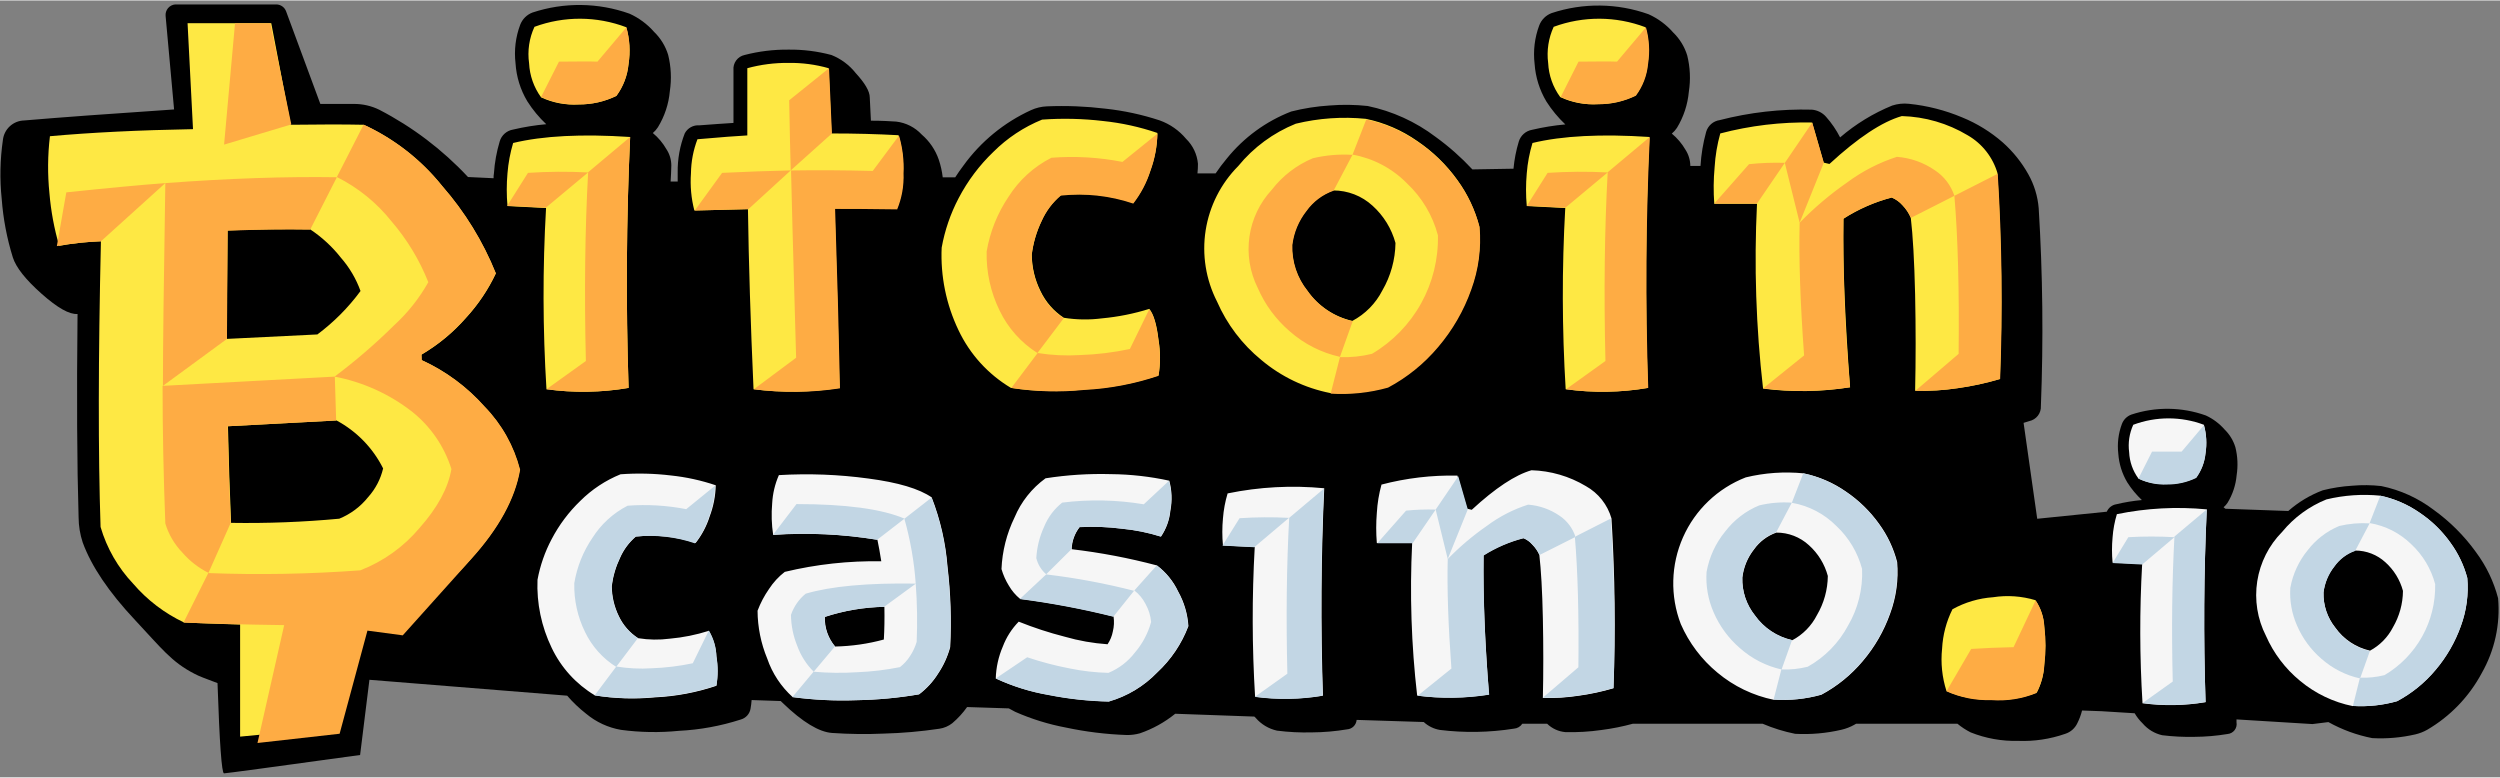 <?xml version="1.0" encoding="utf-8"?>
<svg fill="none" height="252" viewBox="0 0 354 110" width="810.0" xmlns="http://www.w3.org/2000/svg"><rect x="0" y="0" width="354" height="110" fill="#808080" stroke="none"/><desc>BestCasinoSpins.com - Homes of honest casino bonuses</desc><title>Bitcoin Casino Io on https://bestcasinospins.com/</title>
<path clip-rule="evenodd" d="M294.82 100.541C294.664 101.163 294.439 101.767 294.15 102.341C293.984 102.695 293.746 103.011 293.452 103.269C293.158 103.527 292.813 103.722 292.44 103.841C290.293 104.591 288.023 104.931 285.75 104.841C283.459 104.899 281.179 104.491 279.05 103.641C278.379 103.304 277.748 102.891 277.17 102.411H262.83L262.57 102.561C262.006 102.878 261.4 103.113 260.77 103.261C258.616 103.766 256.4 103.961 254.19 103.841C252.609 103.524 251.064 103.044 249.58 102.411H231.22C229.76 102.811 228.273 103.108 226.77 103.301C225.075 103.545 223.362 103.645 221.65 103.601C220.678 103.516 219.766 103.095 219.07 102.411H215.56C215.43 102.612 215.255 102.78 215.048 102.901C214.842 103.023 214.609 103.095 214.37 103.111C210.899 103.66 207.368 103.72 203.88 103.291C203.028 103.144 202.237 102.756 201.6 102.171L192.1 101.871C192.072 102.22 191.919 102.548 191.67 102.794C191.42 103.04 191.09 103.188 190.74 103.211C189.088 103.487 187.416 103.631 185.74 103.641C184.096 103.683 182.452 103.6 180.82 103.391C179.653 103.133 178.601 102.505 177.82 101.601L177.62 101.401L166.41 101.001C164.919 102.21 163.226 103.147 161.41 103.771C160.792 103.944 160.152 104.025 159.51 104.011C156.618 103.91 153.74 103.555 150.91 102.951C148.45 102.487 146.051 101.742 143.76 100.731C143.44 100.571 143.14 100.411 142.85 100.241L136.94 100.051C136.34 100.9 135.635 101.669 134.84 102.341C134.312 102.755 133.685 103.024 133.02 103.121C130.41 103.51 127.779 103.741 125.14 103.811C122.707 103.919 120.27 103.889 117.84 103.721C115.99 103.601 113.64 102.181 110.84 99.481L110.55 99.201L106.43 99.061C106.401 99.463 106.351 99.863 106.28 100.261C106.223 100.628 106.061 100.971 105.812 101.248C105.563 101.525 105.24 101.724 104.88 101.821C102.04 102.737 99.091 103.275 96.11 103.421C93.387 103.691 90.642 103.644 87.93 103.281C86.115 102.968 84.414 102.181 83 101.001C82.022 100.237 81.121 99.379 80.31 98.441L52.31 96.191L50.99 106.841C38.47 108.567 32.047 109.434 31.72 109.441C31.394 109.447 31.087 105.187 30.8 96.661C29.19 96.061 28.12 95.661 27.56 95.351C24.27 93.671 22.85 91.701 19.13 87.74C15.41 83.781 12.94 80.111 11.71 76.74C11.333 75.598 11.137 74.404 11.13 73.201C10.904 65.674 10.854 56.071 10.98 44.391C9.847 44.49 8.15 43.537 5.89 41.531C3.63 39.524 2.274 37.81 1.82 36.391C0.978 33.69 0.448 30.902 0.24 28.081C-0.048 25.311 0.01 22.516 0.41 19.761C0.49 19.014 0.838 18.321 1.39 17.812C1.942 17.302 2.66 17.011 3.41 16.991C8.43 16.564 15.51 16.044 24.65 15.431L23.45 2.191C23.431 1.994 23.451 1.795 23.509 1.607C23.567 1.418 23.663 1.243 23.789 1.091C23.916 0.939 24.071 0.814 24.247 0.723C24.422 0.632 24.613 0.577 24.81 0.561H39.12C39.428 0.562 39.728 0.659 39.979 0.838C40.23 1.017 40.419 1.27 40.52 1.561L45.36 14.65H50.12C51.361 14.645 52.586 14.925 53.7 15.471C58.405 17.904 62.657 21.127 66.27 25L69.89 25.171C69.89 24.941 69.89 24.71 69.94 24.48C70.043 22.945 70.318 21.425 70.76 19.951C70.886 19.523 71.13 19.139 71.465 18.843C71.799 18.548 72.21 18.353 72.65 18.28C74.197 17.916 75.768 17.662 77.35 17.521C76.325 16.557 75.424 15.469 74.67 14.28C73.69 12.647 73.118 10.802 73 8.901C72.781 7.054 73.007 5.182 73.66 3.441C73.811 3.047 74.043 2.689 74.341 2.391C74.639 2.093 74.997 1.861 75.39 1.711C79.863 0.229 84.703 0.285 89.14 1.871C90.468 2.469 91.651 3.346 92.61 4.441C93.543 5.34 94.231 6.462 94.61 7.701C95.027 9.382 95.108 11.128 94.85 12.841C94.689 14.652 94.111 16.401 93.16 17.951C92.962 18.258 92.719 18.534 92.44 18.771C93.211 19.41 93.862 20.182 94.36 21.051C94.816 21.739 95.059 22.545 95.06 23.37C95.06 24.131 94.99 24.881 94.96 25.64H95.96C95.96 25.227 95.96 24.797 95.96 24.351C95.933 22.46 96.273 20.582 96.96 18.821C97.157 18.448 97.459 18.14 97.829 17.938C98.199 17.735 98.62 17.646 99.04 17.68C100.89 17.541 102.5 17.421 103.86 17.34C103.86 13.47 103.86 10.98 103.86 9.861C103.815 9.374 103.95 8.887 104.239 8.493C104.529 8.098 104.952 7.824 105.43 7.721C107.458 7.195 109.546 6.939 111.64 6.961C113.696 6.934 115.745 7.189 117.73 7.721C119.077 8.256 120.26 9.135 121.16 10.271C122.45 11.681 123.16 12.841 123.16 13.741L123.32 17.021C124.92 17.021 126.11 17.101 126.91 17.151C128.289 17.316 129.565 17.964 130.51 18.98C131.618 19.932 132.453 21.16 132.93 22.541C133.203 23.352 133.391 24.19 133.49 25.041H135.26C135.62 24.48 136.01 23.921 136.42 23.381C138.879 19.981 142.176 17.276 145.99 15.53C146.704 15.204 147.476 15.02 148.26 14.991C151.021 14.877 153.787 14.987 156.53 15.321C159.141 15.603 161.716 16.16 164.21 16.98C165.667 17.503 166.958 18.404 167.95 19.59C168.915 20.532 169.511 21.788 169.63 23.131C169.631 23.585 169.608 24.039 169.56 24.491H172.13C172.61 23.781 173.13 23.081 173.71 22.39C176.116 19.405 179.264 17.104 182.84 15.721C184.623 15.27 186.445 14.985 188.28 14.87C190.072 14.725 191.873 14.748 193.66 14.941C197.155 15.669 200.444 17.165 203.29 19.321C205.169 20.681 206.911 22.222 208.49 23.921L214.31 23.821C214.43 22.518 214.681 21.232 215.06 19.98C215.189 19.554 215.434 19.172 215.768 18.877C216.102 18.582 216.511 18.386 216.95 18.311C218.497 17.947 220.068 17.693 221.65 17.551C220.628 16.584 219.727 15.496 218.97 14.31C218.002 12.69 217.43 10.864 217.3 8.981C217.081 7.134 217.307 5.262 217.96 3.521C218.112 3.126 218.346 2.768 218.645 2.47C218.945 2.171 219.305 1.94 219.7 1.791C224.17 0.309 229.007 0.365 233.44 1.951C234.767 2.549 235.951 3.426 236.91 4.521C237.842 5.421 238.53 6.542 238.91 7.781C239.329 9.461 239.407 11.209 239.14 12.921C238.977 14.73 238.403 16.478 237.46 18.03C237.258 18.338 237.012 18.614 236.73 18.851C237.502 19.492 238.155 20.264 238.66 21.131C239.104 21.816 239.343 22.614 239.35 23.43H240.79C240.888 21.8 241.156 20.185 241.59 18.61C241.715 18.177 241.963 17.788 242.303 17.492C242.644 17.195 243.063 17.004 243.51 16.941C247.77 15.841 252.163 15.343 256.56 15.461C257.331 15.524 258.047 15.882 258.56 16.461C259.349 17.348 260.021 18.332 260.56 19.39C262.758 17.5 265.247 15.977 267.93 14.881C268.694 14.63 269.502 14.544 270.3 14.631C272.891 14.895 275.429 15.542 277.83 16.551C279.933 17.407 281.88 18.607 283.59 20.101C285.035 21.386 286.255 22.903 287.2 24.59C288.037 26.075 288.542 27.722 288.68 29.421C289.253 38.743 289.357 48.088 288.99 57.42C289.018 57.914 288.867 58.402 288.567 58.794C288.266 59.187 287.834 59.459 287.35 59.56L286.54 59.81L288.47 73.391L298.32 72.391C298.44 72.112 298.629 71.869 298.869 71.684C299.108 71.498 299.391 71.377 299.69 71.331C300.875 71.048 302.078 70.851 303.29 70.74C302.503 69.999 301.811 69.163 301.23 68.251C300.487 67.007 300.048 65.606 299.95 64.161C299.786 62.743 299.961 61.307 300.46 59.971C300.574 59.667 300.752 59.391 300.981 59.161C301.211 58.932 301.486 58.754 301.79 58.641C305.222 57.505 308.935 57.547 312.34 58.761C313.362 59.23 314.272 59.912 315.01 60.761C315.72 61.453 316.242 62.312 316.53 63.261C316.853 64.552 316.914 65.895 316.71 67.21C316.59 68.6 316.148 69.941 315.42 71.131C315.266 71.367 315.077 71.579 314.86 71.761L315.11 71.971L324.02 72.291C325.457 71.027 327.11 70.034 328.9 69.361C330.27 69.013 331.67 68.796 333.08 68.71C334.452 68.589 335.832 68.606 337.2 68.761C339.887 69.314 342.415 70.462 344.6 72.121C346.91 73.784 348.937 75.811 350.6 78.121C352.053 80.073 353.116 82.286 353.73 84.641C354.057 88.339 353.244 92.048 351.4 95.27C349.618 98.598 346.949 101.366 343.69 103.271C343.167 103.564 342.605 103.783 342.02 103.921C340.016 104.385 337.955 104.564 335.9 104.451C333.727 104.024 331.635 103.258 329.7 102.181L327.44 102.461L316.69 101.801C316.69 101.941 316.69 102.081 316.69 102.221C316.724 102.414 316.718 102.613 316.67 102.804C316.623 102.995 316.536 103.174 316.416 103.329C316.295 103.484 316.143 103.613 315.97 103.706C315.797 103.799 315.606 103.855 315.41 103.871C313.867 104.127 312.305 104.261 310.74 104.271C309.21 104.304 307.679 104.227 306.16 104.041C305.085 103.794 304.117 103.209 303.4 102.371C302.959 101.945 302.579 101.46 302.27 100.931L297.58 100.641L294.82 100.541Z" fill="black" fill-rule="evenodd"/>
<path clip-rule="evenodd" d="M26.07 88.081C23.311 86.782 20.857 84.915 18.87 82.601C16.709 80.324 15.122 77.564 14.24 74.55C13.894 64.171 13.91 50.687 14.29 34.101C12.307 34.169 10.332 34.382 8.38 34.741C7.673 32.313 7.211 29.82 7 27.301C6.727 24.613 6.75 21.903 7.07 19.221C12.91 18.694 19.664 18.361 27.33 18.221L26.56 3.221H38.41L41.16 17.601C45.28 17.541 48.724 17.541 51.49 17.601C55.826 19.591 59.637 22.567 62.62 26.291C65.826 29.956 68.391 34.134 70.21 38.651C69.129 40.945 67.706 43.062 65.99 44.931C64.181 46.998 62.051 48.761 59.68 50.151V50.92C63.082 52.473 66.121 54.722 68.6 57.521C71.016 60.007 72.74 63.082 73.6 66.441C72.894 70.554 70.58 74.774 66.66 79.101C63.287 83.052 58.99 86.11 54.15 88.001C52.597 88.114 50.117 88.231 46.71 88.351V103.001L34 104.241V88.371C30.547 88.264 27.904 88.167 26.07 88.081ZM32.14 47.92L44.94 47.291C47.269 45.553 49.328 43.48 51.05 41.141C50.423 39.404 49.477 37.8 48.26 36.411C47.035 34.856 45.57 33.506 43.92 32.411C40.267 32.351 36.37 32.401 32.23 32.56C32.17 39.247 32.14 44.367 32.14 47.92ZM32.72 73.971C37.834 74.053 42.948 73.856 48.04 73.381C49.648 72.726 51.059 71.668 52.14 70.311C53.172 69.159 53.898 67.766 54.25 66.261C52.804 63.37 50.499 60.998 47.65 59.471L32.28 60.291C32.38 64.884 32.527 69.454 32.72 74.001V73.971Z" fill="#FEE844" fill-rule="evenodd"/>
<path clip-rule="evenodd" d="M59.73 50.931C63.132 52.483 66.171 54.732 68.65 57.531C71.066 60.017 72.79 63.092 73.65 66.451C72.944 70.564 70.63 74.784 66.71 79.111C64.104 81.997 60.877 85.594 57.03 89.9L52.03 89.231L48.09 103.831L36.46 105.141L40.24 88.451C34.154 88.364 29.404 88.24 25.99 88.081L29.49 81.081C36.669 81.353 43.857 81.223 51.02 80.691C54.278 79.429 57.164 77.365 59.41 74.691C61.957 71.817 63.46 69.037 63.92 66.351C62.908 63.123 60.946 60.275 58.29 58.181C55.09 55.707 51.353 54.022 47.38 53.261C50.35 51.036 53.163 48.611 55.8 46.001C57.732 44.235 59.369 42.172 60.65 39.891C59.404 36.751 57.644 33.841 55.44 31.28C53.349 28.648 50.707 26.505 47.7 25L51.49 17.581C55.826 19.572 59.637 22.547 62.62 26.271C65.826 29.936 68.391 34.114 70.21 38.631C69.129 40.925 67.706 43.042 65.99 44.911C64.181 46.978 62.051 48.741 59.68 50.131L59.73 50.931ZM43.92 32.45C40.267 32.391 36.37 32.441 32.23 32.601C32.17 39.267 32.14 44.374 32.14 47.92L23.07 54.571C23.07 49.331 23.184 39.761 23.41 25.86C32.364 25.194 40.46 24.917 47.7 25.03L43.92 32.45ZM23.41 25.86L14.29 34.101C12.197 34.184 10.112 34.411 8.05 34.781L9.39 27.171C15.31 26.55 19.984 26.114 23.41 25.86ZM47.41 53.261L47.6 59.471L32.23 60.291C32.33 64.884 32.477 69.444 32.67 73.971L29.52 81.05C28.104 80.343 26.843 79.361 25.81 78.161C24.697 77.004 23.874 75.598 23.41 74.061C23.15 67.24 23.02 60.744 23.02 54.571L47.41 53.261ZM41.25 17.551L31.73 20.411L33.28 3.231H38.28L41.25 17.551Z" fill="#FEAC44" fill-rule="evenodd"/>
<path clip-rule="evenodd" d="M75.68 3.731C79.879 2.182 84.496 2.203 88.68 3.791C89.162 5.484 89.271 7.261 89 9.001C88.848 10.632 88.254 12.192 87.28 13.511C85.62 14.319 83.796 14.733 81.95 14.72C80.118 14.835 78.286 14.491 76.62 13.72C75.596 12.314 75.005 10.639 74.92 8.901C74.669 7.14 74.933 5.344 75.68 3.731ZM89.23 19.331C88.69 30.977 88.617 42.821 89.01 54.861C85.166 55.52 81.244 55.584 77.38 55.05C76.85 46.506 76.83 37.938 77.32 29.39L71.86 29.11C71.722 27.567 71.722 26.014 71.86 24.471C71.975 23.016 72.243 21.578 72.66 20.18C76.887 19.16 82.41 18.877 89.23 19.331ZM127.23 19.081C127.742 20.819 127.958 22.631 127.87 24.441C127.938 26.179 127.631 27.911 126.97 29.52C123.19 29.467 120.26 29.444 118.18 29.451C118.494 39.084 118.724 47.554 118.87 54.861C114.843 55.5 110.746 55.564 106.7 55.05C106.28 45.657 106.017 37.157 105.91 29.55L98.32 29.741C97.874 28.018 97.712 26.235 97.84 24.46C97.86 22.815 98.172 21.187 98.76 19.651C102.14 19.351 104.5 19.18 105.82 19.11C105.82 17.011 105.82 13.837 105.82 9.591C107.72 9.073 109.682 8.821 111.65 8.841C113.57 8.812 115.484 9.065 117.33 9.591L117.74 18.831C121.02 18.831 124.194 18.914 127.26 19.081H127.23ZM143.15 54.861C139.915 52.934 137.328 50.086 135.72 46.681C133.979 43.042 133.161 39.03 133.34 35.001C133.777 32.558 134.587 30.197 135.74 28C137.012 25.561 138.674 23.345 140.66 21.441C142.633 19.473 144.979 17.919 147.56 16.87C150.444 16.664 153.34 16.731 156.21 17.07C158.826 17.342 161.402 17.909 163.89 18.761C163.853 20.57 163.515 22.361 162.89 24.061C162.358 25.723 161.539 27.28 160.47 28.66C157.177 27.557 153.683 27.182 150.23 27.561C149.068 28.538 148.142 29.765 147.52 31.151C146.786 32.669 146.306 34.297 146.1 35.971C146.111 37.765 146.532 39.533 147.33 41.141C148.064 42.685 149.209 43.996 150.64 44.931C152.43 45.217 154.253 45.244 156.05 45.011C158.321 44.802 160.564 44.353 162.74 43.67C163.35 44.401 163.79 45.87 164.05 48.081C164.327 49.736 164.327 51.425 164.05 53.081C160.642 54.229 157.092 54.902 153.5 55.081C150.065 55.452 146.596 55.378 143.18 54.861H143.15ZM188.36 55.59C184.772 54.879 181.422 53.273 178.62 50.92C175.893 48.697 173.737 45.855 172.33 42.63C170.745 39.525 170.182 35.999 170.72 32.554C171.259 29.11 172.873 25.923 175.33 23.451C177.5 20.798 180.303 18.735 183.48 17.451C186.728 16.663 190.085 16.429 193.41 16.761C196.021 17.305 198.494 18.373 200.68 19.901C202.882 21.386 204.802 23.252 206.35 25.41C207.791 27.389 208.846 29.621 209.46 31.991C209.721 34.995 209.318 38.019 208.28 40.85C207.228 43.82 205.642 46.571 203.6 48.971C201.624 51.324 199.213 53.276 196.5 54.721C193.865 55.465 191.123 55.76 188.39 55.59H188.36ZM191.48 45.38C193.311 44.413 194.799 42.905 195.74 41.06C196.927 39.017 197.567 36.703 197.6 34.34C197.046 32.305 195.918 30.473 194.35 29.061C192.829 27.663 190.836 26.892 188.77 26.901C187.227 27.443 185.889 28.448 184.94 29.78C183.846 31.171 183.154 32.834 182.94 34.59C182.861 36.95 183.631 39.26 185.11 41.1C186.639 43.272 188.92 44.797 191.51 45.38H191.48ZM220 3.731C224.199 2.182 228.816 2.203 233 3.791C233.469 5.472 233.572 7.236 233.3 8.961C233.152 10.593 232.557 12.154 231.58 13.47C229.923 14.277 228.103 14.691 226.26 14.681C224.428 14.797 222.596 14.454 220.93 13.681C219.898 12.277 219.304 10.601 219.22 8.861C218.993 7.111 219.264 5.333 220 3.731ZM233.56 19.331C233.007 30.977 232.934 42.821 233.34 54.861C229.493 55.521 225.567 55.585 221.7 55.05C221.181 46.506 221.16 37.938 221.64 29.39L216.19 29.11C216.051 27.567 216.051 26.014 216.19 24.471C216.303 23.015 216.575 21.577 217 20.18C221.214 19.16 226.747 18.877 233.6 19.331H233.56ZM282.83 24.541C283.435 34.215 283.551 43.914 283.18 53.6C281.215 54.183 279.21 54.617 277.18 54.901C275.195 55.201 273.187 55.325 271.18 55.27C271.28 50.917 271.28 46.367 271.18 41.62C271.07 36.87 270.86 33.261 270.57 30.78C270.29 30.122 269.893 29.519 269.4 29C268.98 28.523 268.457 28.147 267.87 27.901C265.446 28.534 263.138 29.546 261.03 30.901C260.924 37.194 261.237 45.151 261.97 54.77C257.894 55.42 253.745 55.484 249.65 54.961C248.65 46.275 248.362 37.523 248.79 28.791H242.74C242.614 27.066 242.63 25.333 242.79 23.61C242.886 21.993 243.154 20.391 243.59 18.831C247.831 17.715 252.206 17.193 256.59 17.28L258.23 22.96L259.05 23.151C263.09 19.43 266.507 17.171 269.3 16.37C272.585 16.461 275.79 17.394 278.61 19.081C280.689 20.274 282.219 22.234 282.87 24.541H282.83Z" fill="#FEE844" fill-rule="evenodd"/>
<path clip-rule="evenodd" d="M76.62 13.661L79.15 8.661C81.39 8.661 83.21 8.601 84.6 8.661L88.7 3.801C89.174 5.492 89.276 7.266 89 9.001C88.848 10.632 88.254 12.192 87.28 13.511C85.62 14.319 83.796 14.733 81.95 14.72C80.113 14.816 78.281 14.452 76.62 13.661ZM89.23 19.331C88.69 30.977 88.617 42.821 89.01 54.861C85.166 55.52 81.244 55.584 77.38 55.05L82.96 51.051C82.727 41.317 82.834 32.407 83.28 24.321L89.23 19.331ZM74.76 24.411C77.597 24.223 80.442 24.203 83.28 24.351L77.28 29.351L71.82 29.071L74.76 24.411ZM111.97 24.061C111.904 21.941 111.83 18.631 111.75 14.131L117.39 9.591L117.8 18.831L111.97 24.061ZM106.73 55.06L112.73 50.59C112.29 35.117 112.05 26.277 112.01 24.071C115.677 24.011 119.534 24.034 123.58 24.14L127.3 19.14C127.812 20.879 128.028 22.691 127.94 24.5C128.008 26.239 127.701 27.971 127.04 29.581C123.26 29.527 120.33 29.504 118.25 29.511C118.564 39.144 118.794 47.614 118.94 54.92C114.897 55.544 110.786 55.587 106.73 55.051V55.06ZM111.97 24.061L105.97 29.551L98.38 29.741L102.25 24.411C105.73 24.241 109 24.131 112 24.061H111.97ZM150.21 27.631C149.048 28.608 148.122 29.835 147.5 31.221C146.766 32.739 146.286 34.367 146.08 36.041C146.091 37.835 146.512 39.603 147.31 41.211C148.044 42.755 149.189 44.066 150.62 45.001L146.9 49.92C144.588 48.464 142.733 46.384 141.55 43.92C140.271 41.316 139.639 38.441 139.71 35.541C140.178 32.773 141.231 30.138 142.8 27.811C144.288 25.448 146.39 23.533 148.88 22.271C152.245 22.01 155.629 22.208 158.94 22.86L163.89 18.86C163.853 20.67 163.515 22.462 162.89 24.161C162.358 25.823 161.539 27.38 160.47 28.761C157.173 27.644 153.672 27.259 150.21 27.631ZM143.21 54.861L146.93 49.92C148.914 50.237 150.926 50.334 152.93 50.211C155.305 50.134 157.667 49.846 159.99 49.351L162.73 43.741C163.34 44.471 163.78 45.941 164.04 48.151C164.317 49.806 164.317 51.495 164.04 53.151C160.632 54.299 157.082 54.972 153.49 55.151C150.056 55.498 146.59 55.401 143.18 54.861L143.21 54.861ZM191.51 21.86L193.46 16.86C196.071 17.405 198.544 18.474 200.73 20C202.932 21.486 204.852 23.352 206.4 25.511C207.841 27.489 208.896 29.721 209.51 32.09C209.771 35.095 209.368 38.119 208.33 40.95C207.278 43.92 205.692 46.671 203.65 49.071C201.674 51.424 199.263 53.376 196.55 54.821C193.908 55.561 191.159 55.848 188.42 55.67L189.74 50.501C191.268 50.558 192.797 50.4 194.28 50.031C197.185 48.314 199.581 45.855 201.221 42.906C202.86 39.957 203.685 36.624 203.61 33.251C202.865 30.434 201.344 27.884 199.22 25.89C197.127 23.761 194.421 22.338 191.48 21.821L191.51 21.86ZM189.74 50.461C187.103 49.879 184.656 48.637 182.63 46.851C180.669 45.169 179.116 43.062 178.09 40.691C176.972 38.447 176.564 35.915 176.922 33.433C177.279 30.952 178.384 28.638 180.09 26.801C181.606 24.834 183.609 23.297 185.9 22.34C187.736 21.905 189.627 21.743 191.51 21.86L188.83 26.941C187.287 27.483 185.949 28.489 185 29.821C183.906 31.211 183.214 32.874 183 34.631C182.921 36.99 183.691 39.3 185.17 41.141C186.691 43.306 188.961 44.831 191.54 45.42L189.74 50.461ZM221 13.661L223.52 8.661C225.77 8.661 227.59 8.601 228.97 8.661L233.07 3.801C233.539 5.483 233.642 7.246 233.37 8.971C233.222 10.603 232.627 12.164 231.65 13.48C229.993 14.287 228.173 14.701 226.33 14.691C224.496 14.798 222.663 14.444 221 13.661ZM233.61 19.331C233.057 30.977 232.984 42.821 233.39 54.861C229.543 55.521 225.617 55.586 221.75 55.051L227.33 51.051C227.097 41.317 227.204 32.407 227.65 24.321L233.61 19.331ZM219.14 24.411C221.973 24.223 224.815 24.203 227.65 24.351L221.65 29.351L216.2 29.071L219.14 24.411ZM254.83 31.471L252.73 23L256.61 17.291L258.25 22.971L254.83 31.471ZM249.66 54.931L255.46 50.261C254.914 42.8 254.704 36.537 254.83 31.471C256.88 29.364 259.127 27.459 261.54 25.78C263.679 24.19 266.064 22.96 268.6 22.14C270.535 22.287 272.395 22.946 273.99 24.051C275.288 24.909 276.257 26.182 276.74 27.661L270.59 30.78C270.304 30.121 269.901 29.518 269.4 29C268.98 28.523 268.457 28.147 267.87 27.901C265.446 28.534 263.138 29.546 261.03 30.901C260.936 38.868 261.249 46.835 261.97 54.77C257.892 55.41 253.744 55.464 249.65 54.931H249.66ZM247.66 23.18C249.344 23.002 251.038 22.938 252.73 22.991L248.79 28.761H242.74L247.66 23.18ZM283.22 53.601C281.255 54.183 279.25 54.617 277.22 54.901C275.235 55.201 273.227 55.325 271.22 55.271L277.34 50.041C277.44 40.961 277.24 33.501 276.74 27.661L282.88 24.541C283.481 34.215 283.595 43.914 283.22 53.601Z" fill="#FEAC44" fill-rule="evenodd"/>
<path clip-rule="evenodd" d="M84.24 98.4C81.574 96.806 79.441 94.457 78.11 91.65C76.664 88.657 75.977 85.353 76.11 82.031C76.48 80.023 77.154 78.084 78.11 76.281C79.163 74.267 80.534 72.437 82.17 70.861C83.801 69.238 85.739 67.956 87.87 67.091C90.25 66.919 92.641 66.975 95.01 67.261C97.169 67.487 99.295 67.953 101.35 68.65C101.315 70.148 101.028 71.629 100.5 73.031C100.068 74.404 99.39 75.688 98.5 76.821C95.778 75.914 92.893 75.604 90.04 75.911C89.081 76.73 88.318 77.755 87.81 78.911C87.204 80.172 86.806 81.522 86.63 82.911C86.638 84.391 86.98 85.851 87.63 87.18C88.232 88.454 89.178 89.535 90.36 90.3C91.839 90.541 93.345 90.565 94.83 90.371C96.709 90.205 98.563 89.832 100.36 89.261C101.023 90.366 101.395 91.622 101.44 92.911C101.668 94.278 101.668 95.673 101.44 97.041C98.631 97.989 95.703 98.541 92.74 98.68C89.907 98.953 87.05 98.859 84.24 98.4ZM131.94 70.4C133.155 73.528 133.907 76.816 134.17 80.161C134.62 83.943 134.747 87.757 134.55 91.561C134.188 92.903 133.607 94.177 132.83 95.331C132.123 96.459 131.214 97.449 130.15 98.251C127.206 98.756 124.227 99.034 121.24 99.081C118.233 99.19 115.222 99.042 112.24 98.641C110.596 97.16 109.357 95.284 108.64 93.191C107.75 91.04 107.284 88.738 107.27 86.411C107.683 85.317 108.23 84.278 108.9 83.321C109.501 82.4 110.252 81.585 111.12 80.911C115.595 79.836 120.189 79.332 124.79 79.411C124.61 78.261 124.43 77.251 124.24 76.361C119.363 75.565 114.41 75.337 109.48 75.68C109.256 74.201 109.209 72.701 109.34 71.21C109.413 69.831 109.735 68.476 110.29 67.21C114.516 66.96 118.756 67.121 122.95 67.691C127.164 68.244 130.16 69.137 131.94 70.371V70.4ZM125.15 90.52C125.24 89.031 125.26 87.471 125.23 85.861C122.365 85.912 119.523 86.394 116.8 87.291C116.753 88.82 117.273 90.312 118.26 91.481C120.589 91.434 122.903 91.102 125.15 90.49V90.52ZM157.06 99.261C154.188 99.204 151.327 98.892 148.51 98.331C145.914 97.893 143.388 97.109 141 96.001C141.045 94.444 141.384 92.91 142 91.481C142.499 90.164 143.265 88.966 144.25 87.96C146.375 88.813 148.553 89.525 150.77 90.091C152.747 90.662 154.778 91.02 156.83 91.161C157.203 90.612 157.458 89.992 157.58 89.341C157.75 88.65 157.784 87.934 157.68 87.231C153.319 86.141 148.898 85.306 144.44 84.731C143.806 84.211 143.271 83.581 142.86 82.871C142.402 82.136 142.049 81.342 141.81 80.511C141.918 77.973 142.548 75.484 143.66 73.201C144.588 70.986 146.106 69.069 148.05 67.661C151.116 67.181 154.219 66.983 157.32 67.071C160.095 67.096 162.86 67.408 165.57 68.001C165.945 69.38 166 70.827 165.73 72.231C165.601 73.549 165.144 74.814 164.4 75.911C162.601 75.344 160.748 74.969 158.87 74.791C156.881 74.54 154.873 74.469 152.87 74.581C152.176 75.476 151.784 76.568 151.75 77.701C155.826 78.18 159.863 78.948 163.83 80.001C165.114 80.969 166.144 82.236 166.83 83.691C167.673 85.195 168.168 86.87 168.28 88.591C167.335 91.093 165.822 93.342 163.86 95.161C161.99 97.091 159.645 98.495 157.06 99.231V99.261ZM187.51 69.101C187.064 78.714 187.004 88.49 187.33 98.43C184.154 98.971 180.913 99.024 177.72 98.591C177.289 91.534 177.272 84.459 177.67 77.4L173.17 77.171C173.051 75.897 173.051 74.614 173.17 73.341C173.262 72.14 173.483 70.953 173.83 69.8C178.328 68.875 182.939 68.629 187.51 69.071V69.101ZM228.19 73.391C228.684 81.381 228.777 89.391 228.47 97.391C226.833 97.873 225.162 98.231 223.47 98.46C221.816 98.71 220.143 98.814 218.47 98.77C218.55 95.18 218.55 91.421 218.47 87.501C218.39 83.581 218.21 80.591 217.97 78.501C217.729 77.957 217.39 77.462 216.97 77.041C216.629 76.641 216.197 76.33 215.71 76.131C213.712 76.645 211.805 77.468 210.06 78.571C209.974 83.764 210.234 90.334 210.84 98.281C207.475 98.816 204.05 98.867 200.67 98.43C199.844 91.262 199.607 84.038 199.96 76.831H194.96C194.842 75.406 194.842 73.975 194.96 72.55C195.037 71.197 195.258 69.856 195.62 68.55C199.127 67.629 202.745 67.201 206.37 67.281L207.72 71.96L208.4 72.121C211.734 69.047 214.554 67.18 216.86 66.52C219.573 66.597 222.221 67.369 224.55 68.761C225.43 69.251 226.204 69.909 226.828 70.698C227.453 71.488 227.916 72.392 228.19 73.361V73.391ZM251.19 99.031C248.246 98.43 245.497 97.107 243.19 95.18C240.944 93.326 239.166 90.969 238 88.3C236.476 84.326 236.589 79.909 238.313 76.016C240.037 72.124 243.232 69.073 247.2 67.531C249.882 66.88 252.654 66.687 255.4 66.96C257.554 67.413 259.594 68.293 261.4 69.55C263.219 70.781 264.804 72.325 266.08 74.111C267.27 75.738 268.139 77.578 268.64 79.531C268.849 82.011 268.507 84.507 267.64 86.841C266.768 89.293 265.457 91.567 263.77 93.55C262.141 95.492 260.155 97.104 257.92 98.3C255.733 98.912 253.457 99.149 251.19 99.001V99.031ZM253.77 90.601C255.281 89.802 256.507 88.555 257.28 87.031C258.269 85.35 258.8 83.44 258.82 81.49C258.368 79.808 257.437 78.294 256.14 77.131C254.884 75.975 253.237 75.339 251.53 75.351C250.257 75.799 249.153 76.63 248.37 77.731C247.459 78.885 246.888 80.27 246.72 81.731C246.659 83.677 247.294 85.581 248.51 87.101C249.775 88.867 251.649 90.103 253.77 90.571V90.601Z" fill="#F6F6F6" fill-rule="evenodd"/>
<path clip-rule="evenodd" d="M90 75.911C89.041 76.73 88.278 77.755 87.77 78.911C87.164 80.172 86.766 81.522 86.59 82.911C86.598 84.391 86.94 85.851 87.59 87.18C88.192 88.454 89.138 89.535 90.32 90.3L87.25 94.361C85.343 93.164 83.813 91.451 82.84 89.421C81.782 87.27 81.261 84.896 81.32 82.501C81.698 80.214 82.568 78.037 83.87 76.121C85.096 74.173 86.823 72.591 88.87 71.541C91.647 71.332 94.438 71.497 97.17 72.031L101.26 68.701C101.225 70.198 100.938 71.679 100.41 73.081C99.978 74.454 99.3 75.738 98.41 76.871C95.708 75.954 92.84 75.627 90 75.911ZM84.2 98.4L87.27 94.311C88.922 94.584 90.6 94.668 92.27 94.561C94.231 94.492 96.181 94.255 98.1 93.851L100.37 89.21C101.033 90.316 101.405 91.572 101.45 92.861C101.678 94.228 101.678 95.623 101.45 96.99C98.641 97.939 95.713 98.491 92.75 98.631C89.916 98.921 87.055 98.843 84.24 98.4H84.2ZM131.9 70.4C133.115 73.528 133.867 76.816 134.13 80.161C134.58 83.943 134.707 87.757 134.51 91.561C134.148 92.903 133.567 94.177 132.79 95.331C132.083 96.459 131.174 97.449 130.11 98.251C127.166 98.756 124.187 99.034 121.2 99.081C118.193 99.19 115.182 99.042 112.2 98.641L115.2 95.05C117.252 95.228 119.315 95.251 121.37 95.121C123.406 95.04 125.432 94.799 127.43 94.4C127.998 93.962 128.486 93.427 128.87 92.821C129.278 92.204 129.591 91.53 129.8 90.821C129.915 88.09 129.872 85.356 129.67 82.631C129.453 79.503 128.914 76.407 128.06 73.391L131.9 70.4ZM109.44 75.68L112.78 71.311C119.747 71.311 124.847 71.997 128.08 73.371L124.2 76.371C119.338 75.564 114.398 75.323 109.48 75.65L109.44 75.68ZM125.19 85.861C122.325 85.912 119.483 86.394 116.76 87.291C116.713 88.82 117.233 90.312 118.22 91.481L115.22 95.05C114.185 94.016 113.39 92.766 112.89 91.391C112.322 89.996 112.02 88.507 112 87.001C112.404 85.828 113.123 84.79 114.08 84.001C117.667 82.941 122.87 82.464 129.69 82.571L125.19 85.861ZM152.83 74.591C152.136 75.486 151.744 76.578 151.71 77.71L148.14 81.251C147.447 80.651 146.958 79.851 146.74 78.96C146.827 77.421 147.203 75.911 147.85 74.511C148.397 73.173 149.278 71.998 150.41 71.101C154.252 70.624 158.142 70.705 161.96 71.341L165.53 68.011C165.905 69.39 165.96 70.837 165.69 72.24C165.561 73.559 165.104 74.824 164.36 75.921C162.561 75.354 160.708 74.979 158.83 74.8C156.855 74.542 154.86 74.462 152.87 74.561L152.83 74.591ZM160.58 83.591L163.79 80.001C165.074 80.969 166.104 82.236 166.79 83.691C167.633 85.195 168.128 86.87 168.24 88.591C167.295 91.093 165.782 93.342 163.82 95.161C161.956 97.109 159.61 98.53 157.02 99.281C154.148 99.224 151.287 98.912 148.47 98.351C145.887 97.903 143.375 97.113 141 96.001L145.45 93.001C147.413 93.661 149.417 94.189 151.45 94.581C153.261 94.954 155.102 95.165 156.95 95.21C158.427 94.603 159.717 93.617 160.69 92.351C161.773 91.09 162.562 89.604 163 88.001C162.918 87.108 162.649 86.243 162.21 85.46C161.83 84.71 161.287 84.054 160.62 83.541L160.58 83.591ZM148.14 81.27C152.334 81.767 156.49 82.542 160.58 83.591L157.64 87.261C153.279 86.171 148.858 85.336 144.4 84.761L148.14 81.27ZM187.47 69.121C187.024 78.734 186.964 88.511 187.29 98.451C184.114 98.99 180.873 99.044 177.68 98.611L182.29 95.331C182.097 87.29 182.184 79.934 182.55 73.261L187.47 69.121ZM175.52 73.311C177.851 73.157 180.188 73.14 182.52 73.261L177.6 77.421L173.1 77.191L175.52 73.311ZM205 79.091L203.29 72.091L206.49 67.381L207.84 72.061L205 79.091ZM200.74 98.451L205.52 94.601C205.067 88.441 204.894 83.27 205 79.091C206.695 77.349 208.553 75.775 210.55 74.391C212.314 73.075 214.284 72.061 216.38 71.391C217.976 71.512 219.512 72.053 220.83 72.96C221.902 73.676 222.698 74.734 223.09 75.96L218 78.52C217.759 77.977 217.42 77.482 217 77.061C216.659 76.662 216.227 76.35 215.74 76.15C213.742 76.665 211.835 77.488 210.09 78.591C210.021 85.169 210.281 91.748 210.87 98.3C207.525 98.831 204.12 98.881 200.76 98.451H200.74ZM199.1 72.24C200.492 72.098 201.892 72.048 203.29 72.091L200.03 76.851H195.03L199.1 72.24ZM228.45 97.361C226.813 97.843 225.142 98.201 223.45 98.43C221.796 98.68 220.123 98.784 218.45 98.74L223.5 94.421C223.58 86.921 223.414 80.761 223 75.941L228.08 73.361C228.611 81.349 228.741 89.359 228.47 97.361H228.45ZM253.72 71.131L255.34 66.96C257.494 67.413 259.534 68.293 261.34 69.55C263.159 70.781 264.744 72.325 266.02 74.111C267.21 75.738 268.079 77.578 268.58 79.531C268.789 82.011 268.447 84.507 267.58 86.841C266.708 89.293 265.397 91.567 263.71 93.55C262.081 95.492 260.095 97.104 257.86 98.3C255.676 98.911 253.404 99.148 251.14 99.001L252.24 94.731C253.499 94.779 254.759 94.648 255.98 94.341C258.393 92.991 260.367 90.978 261.67 88.541C263.1 86.107 263.795 83.311 263.67 80.49C263.05 78.168 261.793 76.066 260.04 74.421C258.334 72.695 256.132 71.545 253.74 71.131H253.72ZM252.27 94.731C250.091 94.244 248.071 93.212 246.4 91.731C244.779 90.342 243.496 88.601 242.65 86.641C241.861 84.842 241.518 82.88 241.65 80.921C242.024 78.811 242.937 76.833 244.3 75.18C245.547 73.555 247.199 72.286 249.09 71.501C250.605 71.135 252.166 71.003 253.72 71.111L251.51 75.3C250.237 75.749 249.133 76.581 248.35 77.68C247.439 78.835 246.868 80.22 246.7 81.68C246.639 83.626 247.274 85.531 248.49 87.05C249.745 88.839 251.62 90.098 253.75 90.581L252.27 94.731Z" fill="#C2D6E4" fill-rule="evenodd"/>
<path clip-rule="evenodd" d="M288.41 98.001C286.387 98.825 284.199 99.167 282.02 99.001C279.822 99.089 277.632 98.671 275.62 97.781C275 95.845 274.789 93.802 275 91.781C275.101 89.839 275.601 87.939 276.47 86.201C278.24 85.221 280.203 84.641 282.22 84.501C284.227 84.191 286.277 84.335 288.22 84.921C288.967 86.027 289.396 87.317 289.46 88.65C289.676 90.437 289.676 92.244 289.46 94.031C289.403 95.414 289.045 96.769 288.41 98.001Z" fill="#FEE844" fill-rule="evenodd"/>
<path clip-rule="evenodd" d="M275.62 97.821L279.12 91.821C281.03 91.701 283.04 91.611 285.12 91.571L288.24 84.96C288.987 86.067 289.416 87.357 289.48 88.691C289.696 90.477 289.696 92.284 289.48 94.071C289.403 95.471 289.017 96.837 288.35 98.071C286.327 98.894 284.139 99.237 281.96 99.071C279.78 99.14 277.611 98.713 275.62 97.821Z" fill="#FEAC44" fill-rule="evenodd"/>
<path clip-rule="evenodd" d="M302.07 60.081C305.295 58.874 308.846 58.874 312.07 60.081C312.434 61.382 312.512 62.746 312.3 64.081C312.176 65.331 311.72 66.525 310.98 67.541C309.706 68.158 308.307 68.476 306.89 68.471C305.484 68.552 304.078 68.284 302.8 67.691C302.005 66.611 301.549 65.32 301.49 63.981C301.312 62.652 301.513 61.3 302.07 60.081ZM312.48 72.081C312.06 81.02 312.004 90.114 312.31 99.361C309.358 99.862 306.347 99.913 303.38 99.511C302.974 92.947 302.957 86.366 303.33 79.8L299.14 79.591C299.031 78.406 299.031 77.215 299.14 76.031C299.221 74.915 299.426 73.811 299.75 72.74C303.936 71.881 308.227 71.651 312.48 72.061V72.081ZM333.17 99.921C330.418 99.369 327.847 98.138 325.69 96.341C323.602 94.626 321.947 92.444 320.86 89.971C319.645 87.586 319.213 84.878 319.626 82.233C320.039 79.589 321.276 77.141 323.16 75.24C324.829 73.21 326.982 71.632 329.42 70.651C331.916 70.049 334.495 69.87 337.05 70.121C339.049 70.545 340.943 71.364 342.62 72.531C344.318 73.669 345.795 75.106 346.98 76.77C348.079 78.275 348.889 79.971 349.37 81.77C349.569 84.076 349.259 86.398 348.46 88.571C347.648 90.851 346.428 92.966 344.86 94.811C343.348 96.617 341.501 98.115 339.42 99.221C337.39 99.799 335.277 100.028 333.17 99.9V99.921ZM335.57 92.081C336.973 91.333 338.114 90.175 338.84 88.761C339.756 87.194 340.246 85.415 340.26 83.601C339.84 82.038 338.975 80.631 337.77 79.55C336.603 78.48 335.075 77.887 333.49 77.891C332.304 78.309 331.277 79.084 330.55 80.111C329.705 81.174 329.172 82.452 329.01 83.8C328.955 85.613 329.547 87.385 330.68 88.8C331.854 90.451 333.595 91.612 335.57 92.061V92.081Z" fill="#F6F6F6" fill-rule="evenodd"/>
<path clip-rule="evenodd" d="M302.8 67.71L304.73 63.881C306.46 63.881 307.85 63.881 308.92 63.881L312.07 60.151C312.434 61.452 312.512 62.816 312.3 64.15C312.176 65.401 311.72 66.595 310.98 67.611C309.706 68.228 308.307 68.546 306.89 68.541C305.479 68.607 304.074 68.322 302.8 67.71ZM312.48 72.061C312.06 81.001 312.004 90.094 312.31 99.341C309.358 99.842 306.347 99.893 303.38 99.49L307.66 96.441C307.48 88.974 307.56 82.131 307.9 75.911L312.48 72.061ZM301.37 76.001C303.545 75.873 305.726 75.873 307.9 76.001L303.33 79.871L299.14 79.661L301.37 76.001ZM335.54 74.001L337.05 70.131C339.049 70.555 340.943 71.374 342.62 72.541C344.318 73.679 345.795 75.116 346.98 76.781C348.079 78.285 348.889 79.981 349.37 81.781C349.569 84.087 349.259 86.408 348.46 88.581C347.648 90.861 346.428 92.976 344.86 94.821C343.348 96.627 341.501 98.125 339.42 99.231C337.389 99.802 335.276 100.025 333.17 99.891L334.17 95.891C335.342 95.939 336.514 95.818 337.65 95.531C339.88 94.212 341.719 92.324 342.979 90.061C344.239 87.798 344.874 85.24 344.82 82.65C344.249 80.486 343.078 78.527 341.44 77.001C339.828 75.418 337.768 74.371 335.54 74.001ZM334.19 96.001C332.165 95.555 330.286 94.602 328.73 93.231C327.224 91.937 326.033 90.316 325.25 88.49C324.515 86.818 324.192 84.994 324.31 83.171C324.664 81.209 325.514 79.37 326.78 77.831C327.942 76.32 329.48 75.141 331.24 74.411C332.648 74.076 334.097 73.951 335.54 74.041L333.49 77.941C332.304 78.359 331.277 79.134 330.55 80.161C329.705 81.224 329.172 82.502 329.01 83.851C328.955 85.663 329.547 87.435 330.68 88.851C331.851 90.509 333.592 91.677 335.57 92.131L334.19 96.001Z" fill="#C2D6E4" fill-rule="evenodd"/>
</svg>